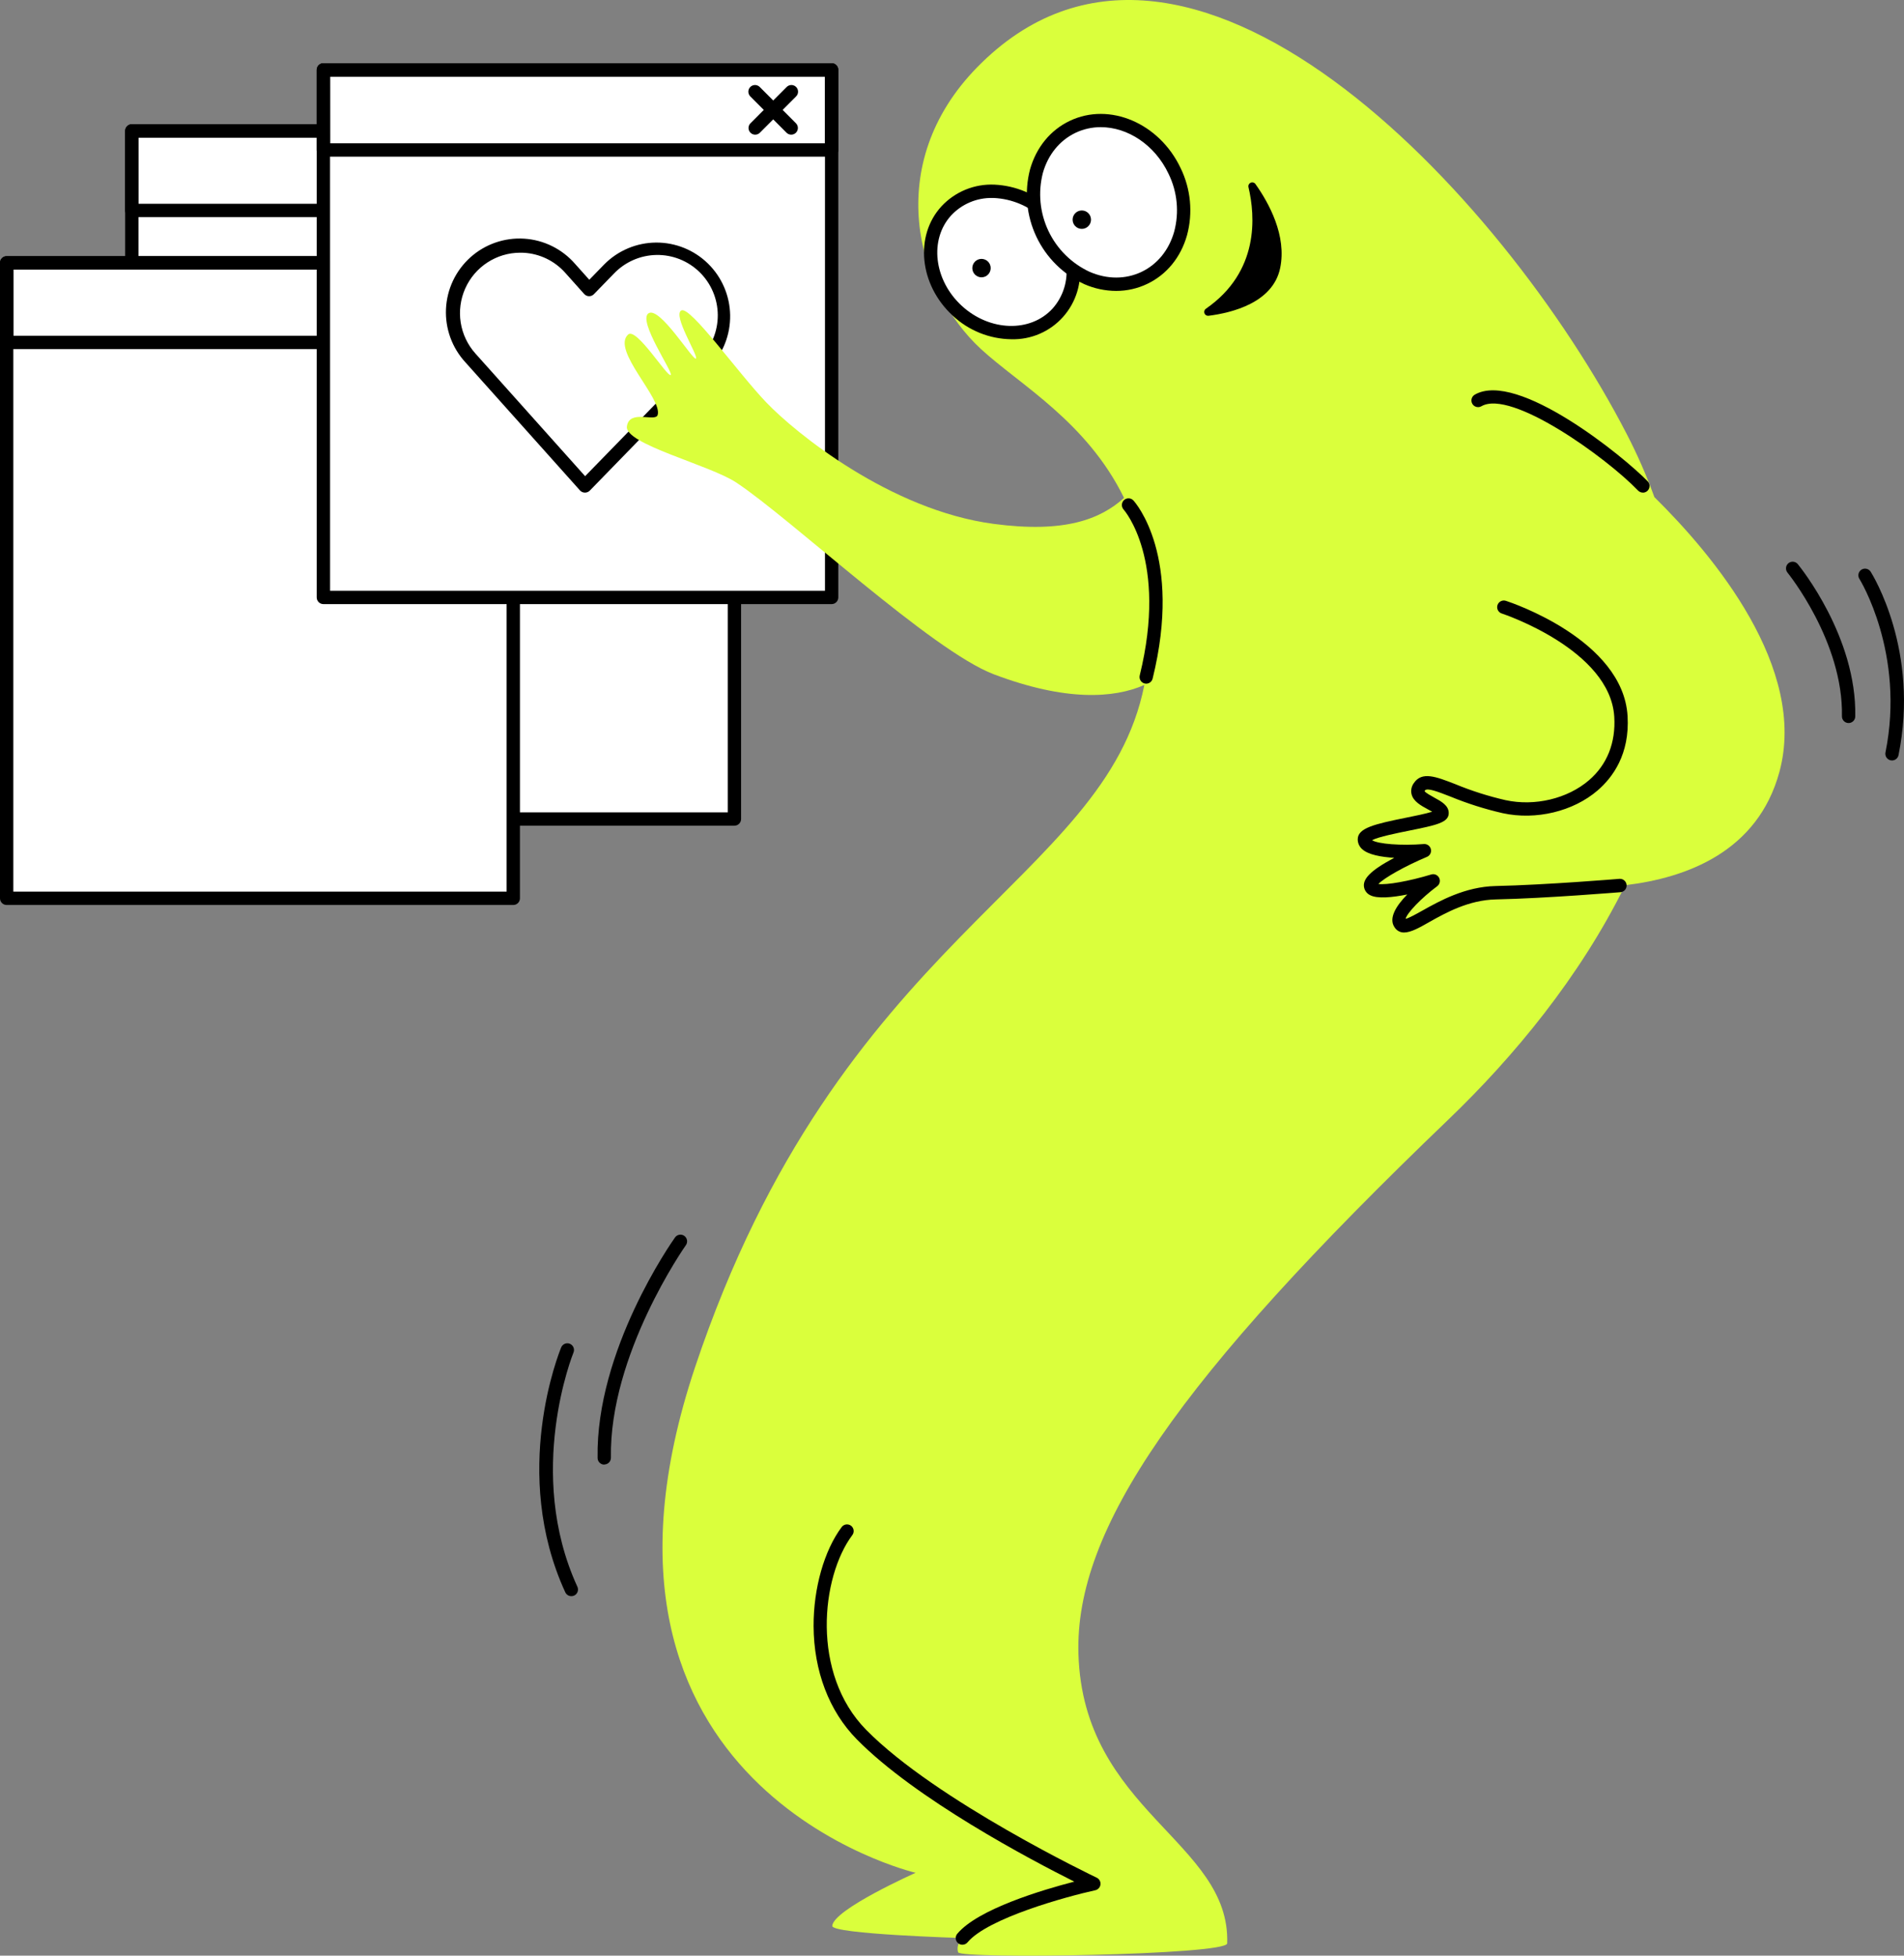<?xml version="1.0" encoding="UTF-8"?> <svg xmlns="http://www.w3.org/2000/svg" width="185" height="190" viewBox="0 0 185 190" fill="none"><rect x="0" y="0" width="185" height="190" fill="#808080" stroke="none"/> <path d="M58.712 142.293C58.542 142.293 58.379 142.226 58.258 142.107C58.137 141.988 58.068 141.825 58.065 141.655C57.877 131.199 65.259 120.686 65.574 120.243C65.622 120.17 65.684 120.107 65.756 120.059C65.829 120.011 65.91 119.978 65.995 119.961C66.081 119.945 66.168 119.947 66.254 119.965C66.338 119.984 66.419 120.019 66.49 120.07C66.561 120.12 66.621 120.184 66.666 120.259C66.712 120.333 66.742 120.416 66.755 120.502C66.768 120.588 66.764 120.676 66.742 120.76C66.72 120.845 66.682 120.924 66.629 120.993C66.553 121.099 59.178 131.609 59.359 141.631C59.359 141.802 59.293 141.965 59.174 142.086C59.055 142.208 58.893 142.277 58.723 142.28L58.712 142.293Z" fill="black"></path> <path d="M55.511 155.072C55.387 155.072 55.266 155.036 55.162 154.97C55.059 154.903 54.976 154.808 54.924 154.696C49.591 143.087 54.328 131.385 54.533 130.892C54.602 130.737 54.728 130.615 54.885 130.552C55.042 130.489 55.217 130.49 55.373 130.555C55.53 130.62 55.654 130.744 55.721 130.9C55.787 131.056 55.79 131.232 55.728 131.389C55.681 131.504 51.009 143.063 56.099 154.153C56.136 154.231 56.156 154.315 56.16 154.4C56.164 154.486 56.15 154.571 56.121 154.652C56.091 154.732 56.046 154.806 55.988 154.869C55.93 154.931 55.86 154.982 55.782 155.018C55.697 155.054 55.604 155.073 55.511 155.072Z" fill="black"></path> <path d="M179.617 70.246H179.604C179.519 70.244 179.435 70.226 179.357 70.191C179.279 70.157 179.209 70.108 179.15 70.047C179.091 69.985 179.045 69.913 179.014 69.833C178.983 69.754 178.968 69.669 178.97 69.584C179.114 62.353 173.734 55.699 173.68 55.632C173.571 55.499 173.52 55.328 173.536 55.157C173.553 54.986 173.637 54.828 173.77 54.719C173.903 54.609 174.073 54.558 174.244 54.574C174.415 54.591 174.572 54.675 174.681 54.808C174.914 55.094 180.417 61.893 180.264 69.61C180.261 69.78 180.191 69.942 180.07 70.06C179.949 70.179 179.786 70.246 179.617 70.246Z" fill="black"></path> <path d="M183.834 73.881C183.791 73.881 183.747 73.876 183.705 73.868C183.621 73.851 183.542 73.817 183.472 73.77C183.401 73.722 183.341 73.661 183.294 73.59C183.247 73.519 183.215 73.439 183.199 73.355C183.182 73.272 183.183 73.186 183.2 73.102C185.141 63.487 180.713 56.305 180.667 56.24C180.575 56.095 180.545 55.919 180.582 55.751C180.619 55.583 180.722 55.437 180.867 55.344C181.012 55.252 181.188 55.221 181.355 55.259C181.523 55.296 181.669 55.399 181.761 55.544C181.955 55.853 186.526 63.219 184.468 73.366C184.438 73.512 184.358 73.642 184.242 73.736C184.127 73.83 183.983 73.881 183.834 73.881Z" fill="black"></path> <path d="M71.36 12.721H12.808V79.574H71.36V12.721Z" fill="white"></path> <path d="M71.359 80.219H12.807C12.636 80.219 12.471 80.15 12.35 80.029C12.228 79.907 12.16 79.742 12.16 79.57V12.717C12.16 12.545 12.228 12.38 12.35 12.258C12.471 12.137 12.636 12.068 12.807 12.068H71.359C71.531 12.068 71.696 12.137 71.817 12.258C71.939 12.38 72.007 12.545 72.007 12.717V79.57C72.007 79.742 71.939 79.907 71.817 80.029C71.696 80.15 71.531 80.219 71.359 80.219ZM13.454 78.922H70.712V13.365H13.454V78.922Z" fill="black"></path> <path d="M71.359 21.096H12.807C12.636 21.096 12.471 21.028 12.35 20.906C12.228 20.784 12.16 20.619 12.16 20.447V12.717C12.16 12.545 12.228 12.38 12.35 12.258C12.471 12.137 12.636 12.068 12.807 12.068H71.359C71.531 12.068 71.696 12.137 71.817 12.258C71.939 12.38 72.007 12.545 72.007 12.717V20.447C72.007 20.619 71.939 20.784 71.817 20.906C71.696 21.028 71.531 21.096 71.359 21.096ZM13.454 19.799H70.712V13.365H13.454V19.799Z" fill="black"></path> <path d="M49.872 25.531H0.647V87.27H49.872V25.531Z" fill="white"></path> <path d="M49.872 87.923H0.647C0.476 87.923 0.311 87.855 0.19 87.733C0.068 87.612 0 87.447 0 87.275V25.536C0 25.364 0.068 25.199 0.19 25.078C0.311 24.956 0.476 24.888 0.647 24.888H49.872C50.043 24.888 50.208 24.956 50.329 25.078C50.451 25.199 50.519 25.364 50.519 25.536V87.275C50.519 87.447 50.451 87.612 50.329 87.733C50.208 87.855 50.043 87.923 49.872 87.923ZM1.294 86.626H49.225V26.185H1.294V86.626Z" fill="black"></path> <path d="M49.872 33.915H0.647C0.476 33.915 0.311 33.847 0.19 33.725C0.068 33.604 0 33.439 0 33.267V25.536C0 25.364 0.068 25.199 0.19 25.078C0.311 24.956 0.476 24.888 0.647 24.888H49.872C50.043 24.888 50.208 24.956 50.329 25.078C50.451 25.199 50.519 25.364 50.519 25.536V33.267C50.519 33.439 50.451 33.604 50.329 33.725C50.208 33.847 50.043 33.915 49.872 33.915ZM1.294 32.618H49.225V26.185H1.294V32.618Z" fill="black"></path> <path d="M80.803 6.783H31.423V58.037H80.803V6.783Z" fill="white"></path> <path d="M80.805 58.691H31.421C31.249 58.691 31.084 58.622 30.963 58.501C30.842 58.379 30.773 58.214 30.773 58.042V6.788C30.773 6.616 30.842 6.451 30.963 6.33C31.084 6.208 31.249 6.14 31.421 6.14H80.805C80.977 6.14 81.141 6.208 81.262 6.33C81.384 6.451 81.452 6.616 81.452 6.788V58.042C81.452 58.214 81.384 58.379 81.262 58.501C81.141 58.622 80.977 58.691 80.805 58.691ZM32.072 57.393H80.158V7.437H32.068L32.072 57.393Z" fill="black"></path> <path d="M80.805 15.219H31.421C31.249 15.219 31.084 15.151 30.963 15.029C30.842 14.908 30.773 14.743 30.773 14.571V6.788C30.773 6.616 30.842 6.451 30.963 6.33C31.084 6.208 31.249 6.14 31.421 6.14H80.805C80.977 6.14 81.141 6.208 81.262 6.33C81.384 6.451 81.452 6.616 81.452 6.788V14.571C81.452 14.743 81.384 14.908 81.262 15.029C81.141 15.151 80.977 15.219 80.805 15.219ZM32.072 13.922H80.158V7.437H32.068L32.072 13.922Z" fill="black"></path> <path d="M73.376 13.083C73.248 13.083 73.123 13.045 73.017 12.973C72.91 12.902 72.828 12.801 72.779 12.682C72.73 12.564 72.717 12.434 72.742 12.308C72.767 12.182 72.828 12.067 72.919 11.976L76.422 8.465C76.481 8.401 76.553 8.35 76.632 8.315C76.712 8.279 76.797 8.26 76.884 8.259C76.971 8.257 77.057 8.273 77.138 8.306C77.218 8.339 77.292 8.387 77.353 8.449C77.415 8.51 77.463 8.584 77.496 8.664C77.528 8.745 77.544 8.832 77.543 8.919C77.541 9.006 77.522 9.092 77.487 9.171C77.451 9.251 77.4 9.322 77.337 9.382L73.833 12.895C73.712 13.016 73.547 13.083 73.376 13.083Z" fill="black"></path> <path d="M76.879 13.083C76.708 13.083 76.544 13.016 76.422 12.895L72.919 9.382C72.855 9.322 72.804 9.251 72.769 9.171C72.734 9.092 72.715 9.006 72.713 8.919C72.712 8.832 72.727 8.745 72.76 8.664C72.793 8.584 72.841 8.51 72.902 8.449C72.964 8.387 73.037 8.339 73.118 8.306C73.198 8.273 73.285 8.257 73.371 8.259C73.458 8.26 73.544 8.279 73.623 8.315C73.703 8.35 73.774 8.401 73.834 8.465L77.337 11.976C77.458 12.098 77.526 12.262 77.526 12.434C77.526 12.606 77.458 12.771 77.337 12.893C77.216 13.014 77.051 13.083 76.879 13.083Z" fill="black"></path> <path d="M56.831 47.859H56.818C56.73 47.857 56.642 47.837 56.562 47.8C56.481 47.763 56.409 47.709 56.35 47.643L45.226 35.206C44.582 34.508 44.083 33.689 43.758 32.796C43.434 31.903 43.289 30.954 43.334 30.004C43.379 29.055 43.611 28.124 44.018 27.265C44.425 26.407 44.999 25.638 45.705 25.003C46.411 24.369 47.236 23.881 48.132 23.57C49.028 23.258 49.977 23.128 50.924 23.187C51.871 23.246 52.796 23.493 53.647 23.914C54.497 24.335 55.255 24.921 55.878 25.638L57.258 27.18L58.719 25.679C60.049 24.339 61.852 23.58 63.738 23.566C65.624 23.552 67.439 24.285 68.788 25.605C70.137 26.925 70.912 28.726 70.943 30.616C70.974 32.505 70.26 34.331 68.955 35.695L57.306 47.665C57.244 47.728 57.17 47.778 57.089 47.811C57.007 47.844 56.919 47.861 56.831 47.859ZM50.545 24.551C49.414 24.552 48.308 24.882 47.36 25.499C46.411 26.117 45.662 26.996 45.201 28.032C44.741 29.067 44.589 30.213 44.764 31.333C44.94 32.453 45.435 33.498 46.19 34.342L56.851 46.262L68.029 34.789C68.577 34.239 69.01 33.587 69.304 32.868C69.598 32.15 69.747 31.38 69.742 30.604C69.737 29.827 69.578 29.059 69.275 28.345C68.972 27.63 68.531 26.983 67.977 26.44C67.422 25.898 66.766 25.471 66.046 25.184C65.326 24.897 64.556 24.757 63.781 24.77C63.007 24.784 62.242 24.951 61.532 25.262C60.823 25.574 60.182 26.024 59.646 26.585L57.705 28.583C57.643 28.646 57.569 28.696 57.486 28.73C57.404 28.763 57.316 28.779 57.228 28.777C57.139 28.775 57.052 28.755 56.972 28.718C56.891 28.68 56.819 28.627 56.76 28.561L54.92 26.503C54.408 25.927 53.786 25.458 53.092 25.124C52.398 24.79 51.644 24.598 50.875 24.557C50.763 24.553 50.653 24.551 50.545 24.551Z" fill="black"></path> <path d="M172.895 74.992C170.794 82.734 163.885 85.298 157.907 86C153.522 94.898 147.098 102.663 140.706 108.792C114.367 134.065 104.435 148.569 104.785 160.675C105.229 175.961 119.568 178.914 119.238 188.806C119.199 189.947 93.302 190.345 93.095 189.671C92.856 188.89 93.511 188.287 93.511 188.287C93.511 188.287 80.816 187.911 80.866 187.109C80.965 185.511 88.964 181.949 88.964 181.949C88.964 181.949 53.858 173.734 67.53 132.842C81.593 90.802 107.388 85.743 111.189 66.548C108.228 67.846 103.564 68.155 96.57 65.513C90.53 63.23 76.871 50.411 71.547 46.885C68.933 45.155 60.647 43.147 60.912 41.416C61.171 39.731 63.68 41.039 63.9 40.315C64.381 38.722 59.38 34.016 61.031 32.5C61.835 31.761 64.851 36.679 65.168 36.43C65.453 36.214 61.932 31.169 63.011 30.44C64.09 29.712 67.341 35.064 67.617 34.837C67.893 34.61 65.33 30.624 66.199 30.161C67.069 29.699 71.666 36.18 74.457 39.098C77.248 42.017 86.475 49.561 96.549 50.897C103.469 51.818 106.92 50.439 109.218 48.374C105.576 40.944 99.098 37.397 95.308 33.906C89.016 28.105 85.722 15.98 94.927 6.555C115.163 -14.155 145.985 18.762 158.067 42.181C159.091 44.157 159.985 46.199 160.744 48.292C166.53 53.997 175.631 64.903 172.895 74.992Z" fill="#DAFF3C"></path> <path d="M102.74 30.425C105.14 27.812 104.671 23.467 101.692 20.72C98.714 17.972 94.354 17.863 91.954 20.475C89.555 23.087 90.024 27.433 93.002 30.18C95.981 32.928 100.341 33.037 102.74 30.425Z" fill="white"></path> <path d="M98.262 32.959C96.142 32.932 94.109 32.112 92.563 30.659C89.327 27.673 88.84 22.909 91.484 20.036C92.139 19.334 92.939 18.783 93.827 18.421C94.715 18.059 95.671 17.895 96.629 17.939C98.678 18.034 100.628 18.85 102.137 20.242C103.646 21.634 104.618 23.514 104.882 25.552C105.012 26.489 104.937 27.444 104.662 28.348C104.387 29.253 103.918 30.087 103.289 30.792C102.659 31.497 101.884 32.056 101.017 32.43C100.15 32.804 99.212 32.985 98.269 32.959H98.262ZM96.431 19.234C95.684 19.218 94.942 19.359 94.253 19.649C93.564 19.939 92.943 20.37 92.431 20.915C90.274 23.261 90.729 27.202 93.441 29.703C96.152 32.204 100.109 32.332 102.264 29.986C102.781 29.409 103.167 28.726 103.396 27.985C103.625 27.244 103.691 26.462 103.59 25.693C103.359 23.967 102.533 22.376 101.254 21.197C99.976 20.018 98.326 19.324 96.59 19.236L96.431 19.234Z" fill="black"></path> <path d="M111.188 27.006C114.734 25.316 116.05 20.66 114.127 16.607C112.204 12.554 107.77 10.638 104.224 12.328C100.678 14.018 99.362 18.673 101.285 22.727C103.208 26.78 107.642 28.695 111.188 27.006Z" fill="white"></path> <path d="M108.45 28.263C107.39 28.259 106.343 28.038 105.372 27.614C103.323 26.675 101.669 25.043 100.702 23.004C99.734 20.965 99.514 18.649 100.08 16.464C100.686 14.317 102.06 12.64 103.946 11.741C107.809 9.901 112.639 11.957 114.712 16.328C115.701 18.358 115.922 20.68 115.333 22.861C114.727 25.005 113.355 26.683 111.468 27.582C110.525 28.032 109.494 28.265 108.45 28.263ZM106.957 12.354C106.108 12.351 105.269 12.539 104.502 12.903C102.958 13.641 101.83 15.026 101.327 16.808C100.845 18.69 101.037 20.683 101.87 22.438C102.703 24.194 104.124 25.601 105.885 26.415C107.581 27.148 109.367 27.148 110.911 26.415C112.456 25.68 113.582 24.292 114.087 22.511C114.59 20.633 114.397 18.636 113.543 16.89C112.206 14.06 109.561 12.354 106.957 12.354Z" fill="black"></path> <path d="M95.367 26.942C95.86 26.942 96.26 26.542 96.26 26.047C96.26 25.553 95.86 25.152 95.367 25.152C94.874 25.152 94.474 25.553 94.474 26.047C94.474 26.542 94.874 26.942 95.367 26.942Z" fill="black"></path> <path d="M105.113 22.237C105.606 22.237 106.006 21.837 106.006 21.342C106.006 20.848 105.606 20.447 105.113 20.447C104.62 20.447 104.22 20.848 104.22 21.342C104.22 21.837 104.62 22.237 105.113 22.237Z" fill="black"></path> <path d="M121.305 18.177C121.971 21.002 122.37 26.392 117.174 29.991C117.103 30.038 117.05 30.107 117.024 30.188C116.997 30.268 116.999 30.355 117.028 30.435C117.057 30.515 117.112 30.582 117.185 30.626C117.257 30.671 117.342 30.689 117.426 30.679C119.693 30.393 123.682 29.414 124.383 26.05C125.043 22.892 123.281 19.705 121.978 17.872C121.927 17.802 121.853 17.752 121.769 17.73C121.686 17.708 121.597 17.716 121.518 17.751C121.439 17.787 121.375 17.849 121.336 17.926C121.297 18.004 121.286 18.092 121.305 18.177Z" fill="black"></path> <path d="M111.368 66.422C111.316 66.422 111.264 66.415 111.213 66.402C111.047 66.361 110.903 66.255 110.815 66.108C110.726 65.961 110.7 65.784 110.741 65.618C113.5 54.404 109.218 49.549 109.174 49.502C109.117 49.439 109.073 49.365 109.044 49.285C109.015 49.205 109.002 49.12 109.006 49.035C109.009 48.95 109.03 48.866 109.066 48.789C109.102 48.712 109.153 48.642 109.215 48.585C109.278 48.528 109.352 48.483 109.432 48.454C109.511 48.425 109.596 48.412 109.681 48.416C109.766 48.419 109.85 48.44 109.927 48.476C110.004 48.512 110.073 48.563 110.13 48.626C110.326 48.842 114.919 54.048 111.996 65.92C111.963 66.062 111.883 66.189 111.769 66.281C111.655 66.371 111.514 66.421 111.368 66.422Z" fill="black"></path> <path d="M159.629 47.858C159.542 47.858 159.456 47.841 159.376 47.807C159.296 47.773 159.224 47.723 159.163 47.661C156.044 44.418 146.828 37.799 143.94 39.468C143.791 39.554 143.614 39.577 143.448 39.532C143.283 39.488 143.141 39.379 143.055 39.23C142.97 39.081 142.946 38.904 142.991 38.738C143.035 38.571 143.144 38.43 143.293 38.344C147.426 35.955 157.813 44.386 160.095 46.764C160.183 46.855 160.242 46.971 160.265 47.096C160.288 47.221 160.274 47.35 160.224 47.467C160.174 47.584 160.092 47.684 159.986 47.754C159.88 47.825 159.756 47.862 159.629 47.862V47.858Z" fill="black"></path> <path d="M136.426 90.595C136.244 90.599 136.064 90.556 135.903 90.469C135.742 90.383 135.607 90.256 135.509 90.102C134.886 89.218 135.656 88.001 136.735 86.9C135.326 87.184 133.809 87.348 133.1 86.954C132.968 86.886 132.852 86.792 132.759 86.677C132.665 86.562 132.596 86.429 132.556 86.287C132.323 85.433 133.141 84.594 135.373 83.392L135.47 83.34C134.224 83.266 132.947 83.046 132.353 82.497C132.218 82.378 132.11 82.232 132.036 82.068C131.961 81.904 131.923 81.726 131.922 81.546C131.922 80.443 133.54 80.065 136.642 79.438C137.436 79.278 138.531 79.058 139.159 78.861C139.017 78.776 138.859 78.69 138.728 78.625C138.068 78.266 137.321 77.862 137.151 77.151C137.109 76.965 137.107 76.772 137.147 76.585C137.187 76.398 137.267 76.222 137.382 76.07C138.169 74.922 139.522 75.452 141.396 76.18C142.979 76.835 144.615 77.355 146.284 77.737C149.125 78.355 152.307 77.596 154.393 75.802C156.153 74.289 157.003 72.157 156.848 69.634C156.451 63.125 146.062 59.649 145.948 59.614C145.863 59.591 145.784 59.551 145.715 59.497C145.647 59.442 145.59 59.374 145.548 59.297C145.506 59.22 145.481 59.135 145.473 59.047C145.465 58.96 145.474 58.872 145.501 58.788C145.529 58.705 145.572 58.627 145.63 58.561C145.688 58.495 145.758 58.441 145.837 58.404C145.916 58.366 146.002 58.344 146.09 58.34C146.178 58.337 146.265 58.351 146.347 58.382C146.811 58.531 157.689 62.165 158.14 69.554C158.369 73.275 156.686 75.54 155.237 76.788C152.864 78.835 149.231 79.706 146.01 79.003C144.274 78.606 142.574 78.066 140.926 77.389C139.707 76.915 138.654 76.504 138.449 76.803C138.437 76.821 138.427 76.84 138.417 76.859C138.516 77.032 139.064 77.322 139.345 77.481C140.041 77.86 140.764 78.251 140.764 78.995C140.764 79.922 139.547 80.169 136.881 80.707C135.749 80.936 133.937 81.301 133.311 81.626C133.889 81.998 136.131 82.177 138.346 82.002C138.5 81.989 138.653 82.032 138.778 82.122C138.903 82.213 138.992 82.345 139.028 82.495C139.065 82.645 139.047 82.803 138.977 82.941C138.907 83.079 138.79 83.188 138.648 83.247C136.517 84.146 134.487 85.29 133.93 85.882C134.707 85.999 136.924 85.61 139.066 84.959C139.212 84.915 139.369 84.923 139.509 84.983C139.65 85.043 139.764 85.151 139.833 85.288C139.901 85.424 139.92 85.581 139.884 85.729C139.849 85.878 139.763 86.01 139.64 86.101C138.104 87.244 136.7 88.708 136.573 89.272C136.914 89.192 137.63 88.79 138.221 88.459C139.865 87.54 142.35 86.15 145.311 86.081C150.213 85.975 157.275 85.389 157.346 85.383C157.518 85.368 157.688 85.423 157.82 85.535C157.951 85.646 158.033 85.805 158.047 85.977C158.062 86.149 158.007 86.32 157.896 86.452C157.785 86.584 157.626 86.666 157.454 86.68C157.383 86.68 150.279 87.277 145.339 87.382C142.701 87.439 140.475 88.68 138.853 89.592C137.908 90.132 137.08 90.595 136.426 90.595Z" fill="black"></path> <path d="M93.509 188.938C93.386 188.938 93.265 188.903 93.161 188.837C93.057 188.77 92.974 188.676 92.922 188.564C92.87 188.452 92.851 188.327 92.867 188.205C92.883 188.082 92.934 187.967 93.013 187.872C95.026 185.47 101.284 183.609 104.381 182.807C100.179 180.701 88.956 174.789 83.241 168.972C80.56 166.246 79.071 162.344 79.052 157.981C79.037 154.306 80.083 150.631 81.781 148.359C81.832 148.291 81.896 148.233 81.969 148.19C82.042 148.147 82.123 148.118 82.207 148.106C82.291 148.094 82.377 148.099 82.459 148.12C82.541 148.141 82.619 148.178 82.687 148.229C82.755 148.28 82.812 148.344 82.855 148.418C82.899 148.491 82.927 148.572 82.939 148.656C82.951 148.741 82.947 148.827 82.925 148.909C82.904 148.992 82.867 149.069 82.816 149.137C79.775 153.204 78.784 162.597 84.162 168.062C90.975 174.979 106.405 182.351 106.56 182.424C106.682 182.483 106.783 182.577 106.848 182.696C106.914 182.814 106.94 182.95 106.925 183.084C106.91 183.219 106.853 183.345 106.762 183.445C106.671 183.545 106.552 183.615 106.42 183.644C103.637 184.255 95.979 186.352 94.012 188.702C93.951 188.776 93.874 188.836 93.787 188.877C93.7 188.918 93.605 188.938 93.509 188.938Z" fill="black"></path> </svg> 